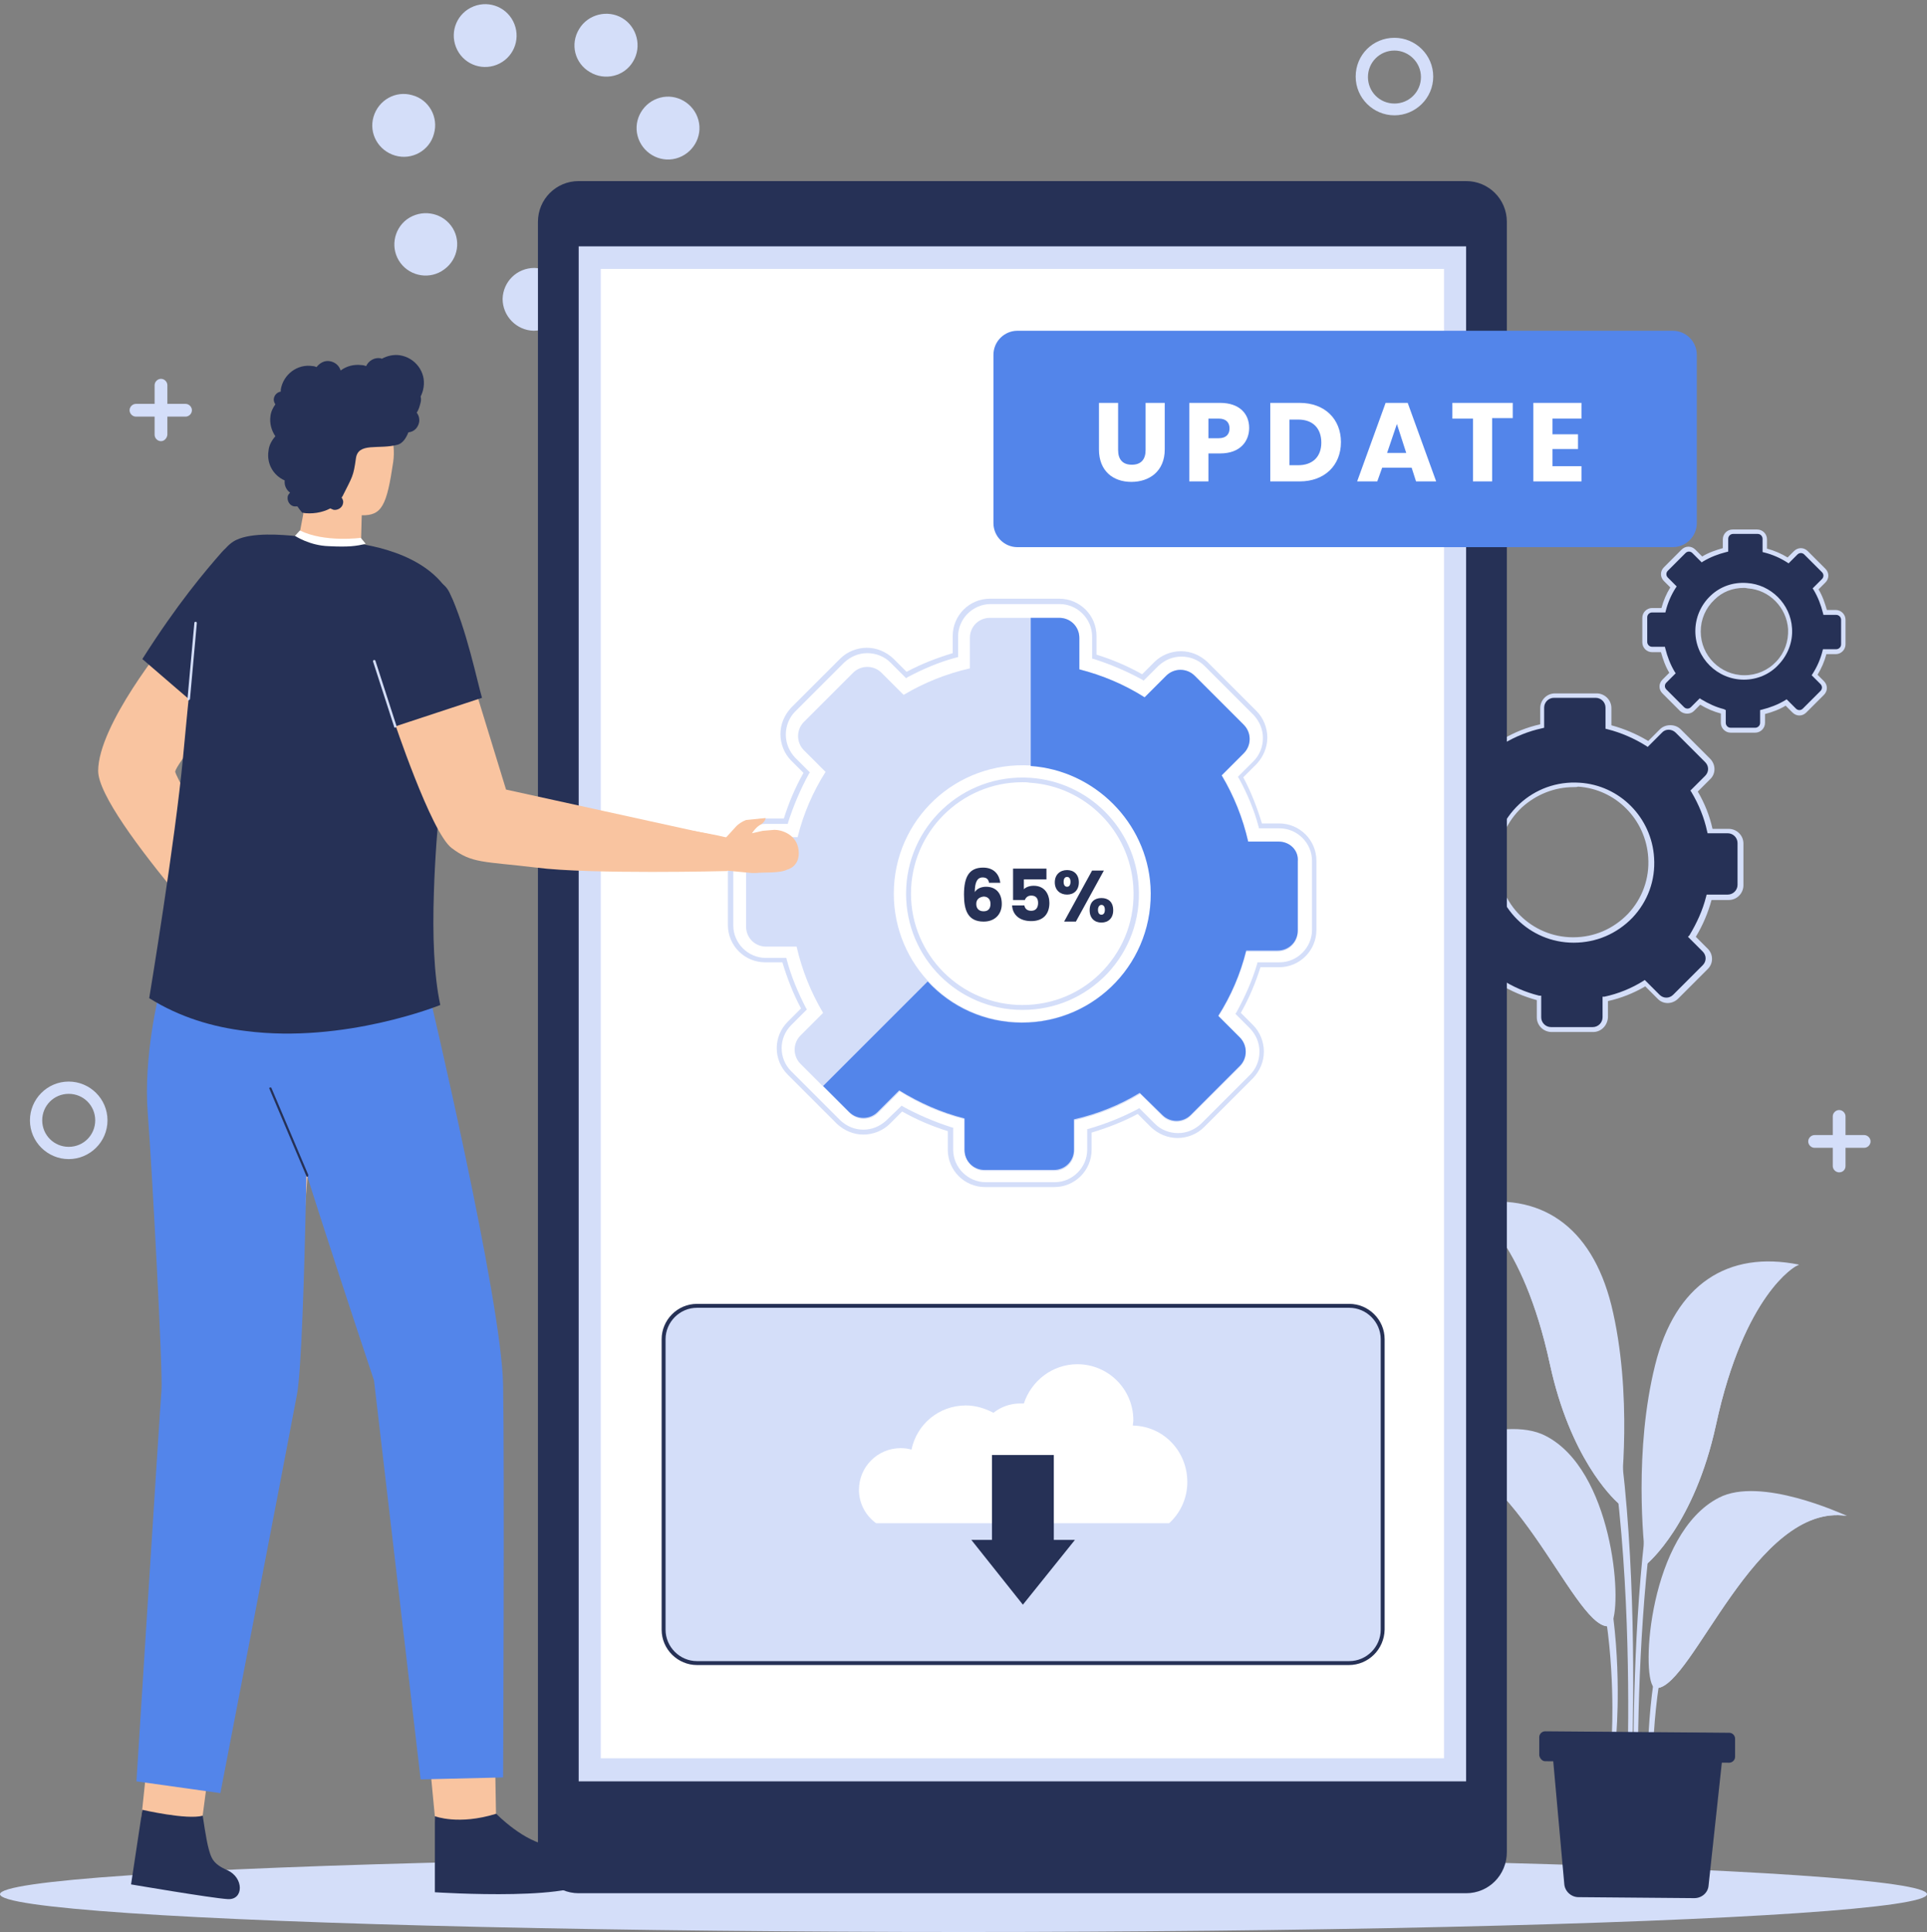<?xml version="1.0" encoding="UTF-8"?>
<!DOCTYPE svg PUBLIC '-//W3C//DTD SVG 1.0//EN'
          'http://www.w3.org/TR/2001/REC-SVG-20010904/DTD/svg10.dtd'>
<svg height="393.7" preserveAspectRatio="xMidYMid meet" version="1.0" viewBox="36.5 57.7 392.6 393.7" width="392.6" xmlns="http://www.w3.org/2000/svg" xmlns:xlink="http://www.w3.org/1999/xlink" zoomAndPan="magnify"
><rect x="36.5" y="57.7" width="392.6" height="393.7" fill="#808080" stroke="none"/><g
  ><g
    ><g id="change1_11"
      ><path d="M411.2,296.6c-0.7,0-1.3-0.6-1.3-1.3v-10.1c0-0.7,0.6-1.3,1.3-1.3s1.3,0.6,1.3,1.3v10.1 C412.5,296.1,411.9,296.6,411.2,296.6z" fill="#D4DEF9"
      /></g
      ><g id="change1_4"
      ><path d="M416.3,291.6h-10.1c-0.7,0-1.3-0.6-1.3-1.3s0.6-1.3,1.3-1.3h10.1c0.7,0,1.3,0.6,1.3,1.3 S417,291.6,416.3,291.6z" fill="#D4DEF9"
      /></g
    ></g
    ><g
    ><g id="change1_16"
      ><ellipse cx="232.8" cy="443.7" fill="#D4DEF9" rx="196.3" ry="7.7"
      /></g
      ><g
      ><g id="change2_4"
        ><path d="M388.7,227h-3.7c-0.7-2.9-1.8-5.6-3.3-8.1l2.7-2.7c1-1,1-2.5,0-3.5l-6-6c-1-1-2.5-1-3.5,0l-2.6,2.6 c-2.5-1.5-5.2-2.7-8.1-3.5v-3.9c0-1.4-1.1-2.5-2.5-2.5h-8.5c-1.4,0-2.5,1.1-2.5,2.5v3.7c-2.9,0.7-5.6,1.8-8.1,3.3l0,0l-2.7-2.7 c-1-1-2.5-1-3.5,0l-6,6c-1,1-1,2.5,0,3.5l2.6,2.6c-1.6,2.5-2.7,5.2-3.5,8.1h-3.9c-1.4,0-2.5,1.1-2.5,2.5v8.5 c0,1.4,1.1,2.5,2.5,2.5h3.7c0.6,2.9,1.8,5.6,3.3,8.1l-2.8,2.8c-1,1-1,2.5,0,3.5l6,6c1,1,2.5,1,3.5,0l2.6-2.6c0,0,0,0,0,0 c2.5,1.5,5.2,2.7,8.1,3.5c0,0,0,0,0,0v3.9c0,1.4,1.1,2.5,2.5,2.5h8.5c1.4,0,2.5-1.1,2.5-2.5v-3.7c0,0,0,0,0,0 c2.9-0.7,5.6-1.8,8.1-3.3c0,0,0,0,0,0l2.7,2.7c1,1,2.5,1,3.5,0l6-6c1-1,1-2.5,0-3.5l-2.6-2.6c0,0,0,0,0,0 c1.6-2.5,2.7-5.2,3.5-8.1h3.9c1.4,0,2.5-1.1,2.5-2.5v-8.5C391.2,228.2,390,227,388.7,227z M357.1,249.3 c-8.7,0-15.8-7.1-15.8-15.8c0-9.1,7.7-16.4,16.9-15.8c7.9,0.5,14.3,6.9,14.8,14.8C373.5,241.7,366.2,249.3,357.1,249.3z" fill="#263156"
        /></g
        ><g id="change1_27"
        ><path d="M361.1,268h-8.5c-1.6,0-3-1.3-3-3v-3.5c-2.6-0.7-5.2-1.8-7.5-3.2l-2.4,2.4c-1.2,1.2-3.1,1.2-4.2,0l-6-6 c-0.6-0.6-0.9-1.3-0.9-2.1c0-0.8,0.3-1.5,0.9-2.1l2.5-2.5c-1.4-2.4-2.4-4.9-3-7.6h-3.3c-1.6,0-3-1.3-3-3v-8.5c0-1.6,1.3-3,3-3 h3.5c0.7-2.7,1.8-5.2,3.2-7.5l-2.4-2.4c-1.2-1.2-1.2-3.1,0-4.2l6-6c1.2-1.2,3.1-1.2,4.2,0l2.5,2.5c2.4-1.4,4.9-2.4,7.6-3v-3.3 c0-1.6,1.3-3,3-3h8.5c1.6,0,3,1.3,3,3v3.5c2.6,0.7,5.2,1.8,7.5,3.2l2.4-2.4c1.1-1.1,3.1-1.1,4.2,0l6,6c1.2,1.2,1.2,3.1,0,4.2 l-2.5,2.5c1.4,2.4,2.4,4.9,3,7.6h3.3c1.6,0,3,1.3,3,3v8.5c0,1.6-1.3,3-3,3h-3.5c-0.7,2.6-1.8,5.2-3.2,7.5l2.4,2.4 c0.6,0.6,0.9,1.3,0.9,2.1s-0.3,1.5-0.9,2.1l-6,6c-1.2,1.2-3.1,1.2-4.2,0l-2.5-2.5c-2.4,1.4-4.9,2.4-7.6,3v3.3 C364,266.7,362.7,268,361.1,268z M350.1,260.6h0.4l0,4.4c0,1.1,0.9,2,2,2h8.5c1.1,0,2-0.9,2-2v-4.2h0.4c2.8-0.6,5.5-1.7,7.9-3.2 l0.3-0.2l0.3,0.3l2.7,2.7c0.8,0.8,2,0.8,2.8,0l6-6c0.4-0.4,0.6-0.9,0.6-1.4s-0.2-1-0.6-1.4l-3-3l0.3-0.3c1.5-2.5,2.7-5.1,3.4-7.9 l0.1-0.4h4.3c1.1,0,2-0.9,2-2v-8.5c0-1.1-0.9-2-2-2h-4.1l-0.1-0.4c-0.6-2.8-1.7-5.5-3.2-8l-0.2-0.3l3-3c0.8-0.8,0.8-2,0-2.8l-6-6 c-0.8-0.8-2.1-0.8-2.8,0l-2.9,2.9l-0.3-0.2c-2.4-1.5-5.1-2.7-7.9-3.4l-0.4-0.1v-4.3c0-1.1-0.9-2-2-2h-8.5c-1.1,0-2,0.9-2,2v4.1 l-0.4,0.1c-2.8,0.6-5.5,1.7-8,3.2l-0.3,0.2l-3-3c-0.8-0.8-2-0.8-2.8,0l-6,6c-0.8,0.8-0.8,2,0,2.8l2.9,2.9l-0.2,0.3 c-1.5,2.4-2.7,5.1-3.4,7.9l-0.1,0.4h-4.3c-1.1,0-2,0.9-2,2v8.5c0,1.1,0.9,2,2,2h4.1l0.1,0.4c0.6,2.8,1.7,5.5,3.2,8l0.2,0.3l-3,3 c-0.4,0.4-0.6,0.9-0.6,1.4c0,0.5,0.2,1,0.6,1.4l6,6c0.8,0.8,2,0.8,2.8,0l2.9-2.9l0.3,0.2C344.7,258.8,347.3,259.9,350.1,260.6z M357.1,249.8c-9,0-16.3-7.3-16.3-16.3c0-4.5,1.9-8.8,5.2-11.9c3.3-3.1,7.7-4.7,12.3-4.4c8.2,0.5,14.7,7.1,15.2,15.3 c0.3,4.6-1.3,8.9-4.4,12.2C365.9,248,361.7,249.8,357.1,249.8z M357.1,218.1c-3.9,0-7.6,1.5-10.5,4.1c-3.1,2.9-4.9,6.9-4.9,11.2 c0,8.5,6.9,15.3,15.3,15.3c4.3,0,8.2-1.7,11.2-4.8c2.9-3.1,4.4-7.2,4.1-11.5c-0.5-7.7-6.6-13.9-14.3-14.4 C357.8,218.1,357.4,218.1,357.1,218.1z" fill="#D4DEF9"
        /></g
      ></g
      ><g
      ><g id="change2_5"
        ><path d="M410.5,182.6h-2.2c-0.4-1.7-1.1-3.3-1.9-4.8l1.6-1.6c0.6-0.6,0.6-1.5,0-2.1l-3.6-3.6 c-0.6-0.6-1.5-0.6-2.1,0l-1.6,1.6c-1.5-0.9-3.1-1.6-4.8-2v-2.3c0-0.8-0.7-1.5-1.5-1.5h-5c-0.8,0-1.5,0.7-1.5,1.5v2.2 c-1.7,0.4-3.3,1.1-4.8,1.9l0,0l-1.6-1.6c-0.6-0.6-1.5-0.6-2.1,0l-3.6,3.6c-0.6,0.6-0.6,1.5,0,2.1l1.6,1.6c-0.9,1.5-1.6,3.1-2,4.8 h-2.3c-0.8,0-1.5,0.7-1.5,1.5v5c0,0.8,0.7,1.5,1.5,1.5h2.2c0.4,1.7,1,3.3,1.9,4.8l-1.6,1.6c-0.6,0.6-0.6,1.5,0,2.1l3.6,3.6 c0.6,0.6,1.5,0.6,2.1,0l1.6-1.6c0,0,0,0,0,0c1.5,0.9,3.1,1.6,4.8,2c0,0,0,0,0,0v2.3c0,0.8,0.7,1.5,1.5,1.5h5 c0.8,0,1.5-0.7,1.5-1.5v-2.2c0,0,0,0,0,0c1.7-0.4,3.3-1,4.8-1.9c0,0,0,0,0,0l1.6,1.6c0.6,0.6,1.5,0.6,2.1,0l3.6-3.6 c0.6-0.6,0.6-1.5,0-2.1l-1.6-1.6c0,0,0,0,0,0c0.9-1.5,1.6-3.1,2-4.8h2.3c0.8,0,1.5-0.7,1.5-1.5v-5 C411.9,183.2,411.3,182.6,410.5,182.6z M391.8,195.7c-5.2,0-9.4-4.2-9.4-9.4c0-5.4,4.5-9.7,10-9.3c4.7,0.3,8.4,4.1,8.7,8.8 C401.5,191.2,397.2,195.7,391.8,195.7z" fill="#263156"
        /></g
        ><g id="change1_12"
        ><path d="M394.1,207h-5c-1.1,0-2-0.9-2-2v-1.9c-1.5-0.4-2.9-1-4.2-1.8l-1.3,1.3c-0.7,0.7-2,0.7-2.8,0l-3.6-3.6 c-0.8-0.8-0.8-2,0-2.8l1.4-1.4c-0.8-1.3-1.3-2.8-1.7-4.2h-1.8c-1.1,0-2-0.9-2-2v-5c0-1.1,0.9-2,2-2h1.9c0.4-1.5,1-2.9,1.8-4.2 l-1.3-1.3c-0.8-0.8-0.8-2,0-2.8l3.6-3.6c0.8-0.8,2-0.8,2.8,0l1.4,1.4c1.3-0.8,2.8-1.3,4.2-1.7v-1.8c0-1.1,0.9-2,2-2h5 c1.1,0,2,0.9,2,2v1.9c1.5,0.4,2.9,1,4.2,1.8l1.3-1.3c0.8-0.8,2-0.8,2.8,0l3.6,3.6c0.8,0.8,0.8,2,0,2.8l-1.4,1.4 c0.8,1.3,1.3,2.8,1.7,4.2h1.8c1.1,0,2,0.9,2,2v5c0,1.1-0.9,2-2,2h-1.9c-0.4,1.5-1,2.9-1.8,4.2l1.3,1.3c0.8,0.8,0.8,2,0,2.8 l-3.6,3.6c-0.8,0.8-2,0.8-2.8,0l-1.4-1.4c-1.3,0.8-2.7,1.3-4.2,1.7l0,1.8C396.1,206.1,395.2,207,394.1,207z M387.7,202.2 L387.7,202.2l0.4,0.2v2.6c0,0.5,0.4,1,1,1h5c0.5,0,1-0.4,1-1v-2.6l0.4-0.1c1.6-0.4,3.2-1,4.7-1.9l0.3-0.2l1.9,1.9 c0.4,0.4,1,0.4,1.4,0l3.6-3.6c0.4-0.4,0.4-1,0-1.4l-1.8-1.8l0.2-0.3c0.9-1.4,1.6-3,2-4.6l0.1-0.4h2.7c0.5,0,1-0.4,1-1v-5 c0-0.5-0.4-1-1-1h-2.6l-0.1-0.4c-0.4-1.6-1-3.2-1.9-4.7l-0.2-0.3l1.9-1.9c0.4-0.4,0.4-1,0-1.4l-3.6-3.6c-0.4-0.4-1-0.4-1.4,0 l-1.8,1.8l-0.3-0.2c-1.4-0.9-3-1.6-4.6-2l-0.4-0.1v-2.7c0-0.5-0.4-1-1-1h-5c-0.5,0-1,0.4-1,1v2.6l-0.4,0.1 c-1.6,0.4-3.2,1-4.7,1.9l-0.3,0.2l-1.9-1.9c-0.4-0.4-1-0.4-1.4,0l-3.6,3.6c-0.4,0.4-0.4,1,0,1.4l1.8,1.8l-0.2,0.3 c-0.9,1.4-1.6,3-2,4.6l-0.1,0.4h-2.7c-0.5,0-1,0.4-1,1v5c0,0.5,0.4,1,1,1h2.6l0.1,0.4c0.4,1.6,1,3.2,1.9,4.7l0.2,0.3l-1.9,1.9 c-0.4,0.4-0.4,1,0,1.4l3.6,3.6c0.4,0.4,1,0.4,1.4,0l1.8-1.8l0.3,0.2C384.6,201.1,386.1,201.8,387.7,202.2z M391.8,196.2 c-5.4,0-9.9-4.4-9.9-9.9c0-2.7,1.1-5.3,3.1-7.2c2-1.9,4.6-2.8,7.4-2.6c4.9,0.3,8.9,4.3,9.2,9.2c0.2,2.7-0.8,5.4-2.7,7.4 C397.1,195.1,394.5,196.2,391.8,196.2z M391.8,177.5c-2.3,0-4.4,0.8-6,2.4c-1.8,1.7-2.8,4-2.8,6.5c0,4.9,4,8.9,8.9,8.9 c2.5,0,4.8-1,6.5-2.8c1.7-1.8,2.5-4.1,2.4-6.6c-0.3-4.4-3.8-8-8.2-8.3C392.2,177.5,392,177.5,391.8,177.5z" fill="#D4DEF9"
        /></g
      ></g
      ><g
      ><g id="change1_5"
        ><path d="M166.4,85.4L166.4,85.4c0.9,3.4,4.4,5.5,7.8,4.6c3.4-0.9,5.5-4.4,4.6-7.8l0,0c-0.9-3.4-4.4-5.5-7.8-4.6 S165.5,82,166.4,85.4z" fill="#D4DEF9"
        /></g
        ><g id="change1_13"
        ><path d="M156.7,72.4L156.7,72.4c3,1.8,7,0.9,8.8-2.2c1.8-3,0.8-7-2.2-8.8l0,0c-3-1.8-7-0.8-8.8,2.2 C152.6,66.7,153.6,70.6,156.7,72.4z" fill="#D4DEF9"
        /></g
        ><g id="change1_1"
        ><path d="M137.7,70.9L137.7,70.9c3.3-1.3,4.9-5,3.6-8.3c-1.3-3.3-5-4.9-8.3-3.6l0,0c-3.3,1.3-4.9,5-3.6,8.3 C130.7,70.6,134.4,72.2,137.7,70.9L137.7,70.9z" fill="#D4DEF9"
        /></g
        ><g id="change1_17"
        ><path d="M124.9,85L124.9,85c1-3.4-1-7-4.4-7.9c-3.4-1-6.9,1-7.9,4.4l0,0c-1,3.4,1,6.9,4.4,7.9 C120.4,90.4,124,88.4,124.9,85z" fill="#D4DEF9"
        /></g
        ><g id="change1_14"
        ><path d="M128.4,103.7L128.4,103.7c-2.1-2.8-6.1-3.4-9-1.3c-2.8,2.1-3.4,6.1-1.3,8.9l0,0c2.1,2.8,6.1,3.4,8.9,1.3 C129.9,110.5,130.5,106.5,128.4,103.7L128.4,103.7z" fill="#D4DEF9"
        /></g
        ><g id="change1_28"
        ><path d="M145.4,112.3L145.4,112.3c-3.6,0-6.4,2.8-6.5,6.3c0,3.5,2.8,6.4,6.3,6.5l0,0c3.5,0,6.4-2.8,6.5-6.3 C151.7,115.3,148.9,112.4,145.4,112.3L145.4,112.3z" fill="#D4DEF9"
        /></g
        ><g id="change1_32"
        ><path d="M162.5,104.1L162.5,104.1c-2.2,2.8-1.7,6.8,1.1,9c2.8,2.2,6.8,1.7,9-1.1l0,0c2.2-2.8,1.7-6.8-1.1-9 C168.7,100.8,164.7,101.3,162.5,104.1L162.5,104.1z" fill="#D4DEF9"
        /></g
      ></g
      ><g
      ><g
        ><g
          ><g
            ><g id="change1_21"
              ><path d="M364.9,388.4c-0.2,0.4-0.4,0.6-0.7,0.7c-0.1,0-0.1,0-0.2,0c-7.2-0.2-19.9-37.3-38.2-35.2 c-0.2,0-0.4,0-0.6,0.1c0,0,17.4-8.3,26.2-3.7C364.9,357.2,367.1,383.9,364.9,388.4z" fill="#D4DEF9"
              /></g
              ><g id="change1_2"
              ><path d="M364.9,388.4c-0.2,0.4-0.4,0.6-0.7,0.7c-0.1,0-0.1,0-0.2,0c-7.2-0.2-19.9-37.3-38.2-35.2 c0,0,20.2-8,29.7,8.4C361.5,372.6,363.9,382.5,364.9,388.4z" fill="#D4DEF9"
              /></g
              ><g
              ><g id="change1_7"
                ><path d="M365.3,411.5C365.3,411.5,365.3,411.5,365.3,411.5c-0.3,0-0.5-0.2-0.4-0.5c0-0.6,3.2-55.1-25.9-59.1 c-0.2,0,0-1.2,0-1.5c0-0.2,1.1,0,1.4,0c30,4.1,25.5,60,25.4,60.6C365.8,411.3,365.6,411.5,365.3,411.5z" fill="#D4DEF9"
                /></g
              ></g
            ></g
            ><g
            ><g id="change1_24"
              ><path d="M412.8,366.6C412.8,366.6,412.7,366.6,412.8,366.6c-18.6-2.8-31.4,34.6-38.7,35.1c-0.1,0-0.2,0-0.3,0 c-0.1,0-0.3-0.1-0.4-0.2c-2.6-2.7-0.9-31.3,13.3-38.6C395.2,358.5,411.8,366.2,412.8,366.6z" fill="#D4DEF9"
              /></g
              ><g id="change1_19"
              ><path d="M412.7,366.6c-18.5-2.8-31.3,34.7-38.6,35.1c-0.1,0-0.2,0-0.3,0c-0.1,0-0.3-0.1-0.4-0.2 c1.3-6.5,3.5-19.7,11.2-29.1C394.9,359.9,411.5,366.2,412.7,366.6z" fill="#D4DEF9"
              /></g
              ><g
              ><g id="change1_20"
                ><path d="M372.7,424.2c-0.2,0-0.4-0.2-0.4-0.4c0-0.6-3.5-55.9,26.5-60c0.3,0,0.8,0,0.9,0.3 c0,0.2,0,0.7-0.2,0.7c-29.1,4-26.3,58.4-26.2,59C373.1,424,372.9,424.2,372.7,424.2C372.7,424.2,372.7,424.2,372.7,424.2z" fill="#D4DEF9"
                /></g
              ></g
            ></g
            ><g
            ><g id="change1_25"
              ><path d="M366.5,364.1L366.5,364.1c0,0.2,0,0.2,0,0.2s-0.1-0.1-0.2-0.2c-1.5-1.3-9.9-9.5-14-28.3 c-5.6-26-15.7-32-16.3-32.3c0,0,0,0,0,0l-0.6-0.3c0.2,0,0.4-0.1,0.6-0.1c14.1-2.6,24.7,4.2,28.8,20.6 C369.2,341.7,366.8,361.7,366.5,364.1z" fill="#D4DEF9"
              /></g
              ><g id="change1_8"
              ><path d="M366.3,364.1c-1.5-1.3-9.9-9.5-14-28.3c-5.6-26-15.7-32-16.3-32.3c0.9,0.2,19.6,3.9,24.7,25.4 C364.5,345.1,365.8,358.3,366.3,364.1z" fill="#D4DEF9"
              /></g
              ><g
              ><g id="change1_18"
                ><path d="M368.4,421.6L368.4,421.6c-0.2,0-0.4-0.2-0.4-0.4l0-0.3c0.3-10.8,3.1-98.5-22.9-113.7 c-0.2-0.1,0.8-1.2,1-1.1c26.2,9.5,23.3,97.2,22.8,114.9l0,0.3C368.9,421.4,368.7,421.6,368.4,421.6z" fill="#D4DEF9"
                /></g
              ></g
            ></g
            ><g
            ><g id="change1_9"
              ><path d="M403,315.4l-0.1,0.1l-0.5,0.2c0,0-10.5,5.5-16.3,32.4c-4.4,20.2-13.8,28.1-14.2,28.4 c0-0.1,0-0.3-0.1-0.6c0,0,0,0,0,0c-0.5-3.8-2.4-22.7,1.9-40C377.8,319.3,388.6,312.5,403,315.4L403,315.4z" fill="#D4DEF9"
              /></g
              ><g id="change1_23"
              ><path d="M402.9,315.4C402.9,315.4,402.9,315.4,402.9,315.4l-0.5,0.3c0,0-10.5,5.5-16.3,32.4 c-4.4,20.2-13.8,28.1-14.2,28.4c0-0.1,0-0.3-0.1-0.6c0,0,0,0,0,0c2.9-26.2,7.6-39.2,11.8-47.3 C388.8,318.6,402.9,315.4,402.9,315.4z" fill="#D4DEF9"
              /></g
              ><g
              ><g id="change1_22"
                ><path d="M369.7,422.6c-0.2,0-0.4-0.2-0.4-0.4c-0.2-28.9,1.2-94.1,23-103.7c0.2-0.1,1.2-1.3,1.3-1.1 c0.1,0.2,0.2,1.6-0.1,1.7c-21.3,9.4-23.5,74.3-23.3,103.1C370.2,422.4,370,422.6,369.7,422.6 C369.7,422.6,369.7,422.6,369.7,422.6z" fill="#D4DEF9"
                /></g
              ></g
            ></g
          ></g
          ><g
          ><g id="change2_14"
            ><path d="M352.4,410.6l0.3,3.2l2.5,27.8c0.1,1.5,1.4,2.7,2.9,2.7l23.6,0.2c1.5,0,2.8-1.1,2.9-2.6l2.7-25l0-0.1 l0.6-5.9L352.4,410.6z" fill="#263156"
            /></g
            ><g id="change2_3"
            ><path d="M351.3,416.6l37.5,0.3c0.6,0,1.2-0.5,1.2-1.2l0-3.7c0-0.6-0.5-1.2-1.2-1.2l-37.5-0.3 c-0.6,0-1.2,0.5-1.2,1.2l0,3.7C350.2,416,350.7,416.6,351.3,416.6z" fill="#263156"
            /></g
          ></g
        ></g
      ></g
      ><g
      ><g
        ><g id="change2_13"
          ><path d="M335.2,443.5H154.4c-4.6,0-8.3-3.7-8.3-8.3V102.9c0-4.6,3.7-8.3,8.3-8.3h180.8c4.6,0,8.3,3.7,8.3,8.3 v332.2C343.5,439.8,339.8,443.5,335.2,443.5z" fill="#263156"
          /></g
          ><g id="change1_33"
          ><path d="M154.4 107.9H335.2V420.7H154.4z" fill="#D4DEF9"
          /></g
          ><g id="change3_1"
          ><path d="M158.9 112.5H330.7V416H158.9z" fill="#FFF"
          /></g
        ></g
      ></g
      ><g
      ><g
        ><g id="change1_26"
          ><path d="M251.3,299.6h-14.1c-4.2,0-7.6-3.4-7.6-7.6v-3.8c-3.2-1-6.3-2.3-9.3-4l-2.5,2.5 c-1.4,1.4-3.4,2.2-5.4,2.2c-2,0-3.9-0.8-5.4-2.2l-10-10c-3-3-3-7.8,0-10.8l2.7-2.7c-1.6-3-2.8-6.1-3.8-9.4h-3.5 c-4.2,0-7.6-3.4-7.6-7.6v-14.1c0-4.2,3.4-7.6,7.6-7.6h3.8c1-3.2,2.3-6.3,4-9.3l-2.5-2.5c-1.4-1.4-2.2-3.4-2.2-5.4 c0-2,0.8-3.9,2.2-5.4l10-10c1.4-1.4,3.4-2.2,5.4-2.2c2,0,3.9,0.8,5.4,2.2l2.7,2.7c3-1.6,6.1-2.8,9.4-3.8v-3.5 c0-4.2,3.4-7.6,7.6-7.6h14.1c4.2,0,7.6,3.4,7.6,7.6v3.8c3.2,1,6.3,2.3,9.3,4l2.5-2.5c1.4-1.4,3.4-2.2,5.4-2.2 c2,0,3.9,0.8,5.4,2.2l10,10c1.4,1.4,2.2,3.4,2.2,5.4c0,2-0.8,3.9-2.2,5.4l-2.7,2.7c1.6,3,2.8,6.1,3.8,9.4h3.5 c4.2,0,7.6,3.4,7.6,7.6v14.1c0,4.2-3.4,7.6-7.6,7.6h-3.8c-1,3.2-2.3,6.3-4,9.3l2.5,2.5c1.4,1.4,2.2,3.4,2.2,5.4 s-0.8,3.9-2.2,5.4l-10,10c-1.4,1.4-3.4,2.2-5.4,2.2s-3.9-0.8-5.4-2.2l-2.7-2.7c-3,1.6-6.1,2.8-9.4,3.8v3.5 C258.9,296.2,255.5,299.6,251.3,299.6z M220.2,283l0.3,0.2c3.1,1.7,6.4,3.1,9.8,4.2l0.4,0.1v4.5c0,3.6,3,6.6,6.6,6.6h14.1 c3.6,0,6.6-3,6.6-6.6v-4.2l0.4-0.1c3.4-1,6.7-2.3,9.9-4l0.3-0.2l3.2,3.2c1.2,1.2,2.9,1.9,4.7,1.9s3.4-0.7,4.7-1.9l10-10 c1.2-1.2,1.9-2.9,1.9-4.7s-0.7-3.4-1.9-4.7l-3-3l0.2-0.3c1.7-3.1,3.2-6.4,4.2-9.8l0.1-0.4h4.5c3.6,0,6.6-3,6.6-6.6v-14.1 c0-3.6-3-6.6-6.6-6.6h-4.2l-0.1-0.4c-0.9-3.4-2.3-6.7-4-9.8l-0.2-0.3l3.2-3.2c1.2-1.2,1.9-2.9,1.9-4.7c0-1.8-0.7-3.4-1.9-4.7 l-10-10c-1.2-1.2-2.9-1.9-4.7-1.9c-1.8,0-3.4,0.7-4.7,1.9l-3,3l-0.3-0.2c-3.1-1.7-6.4-3.1-9.8-4.2l-0.4-0.1v-4.5 c0-3.6-3-6.6-6.6-6.6h-14.1c-3.6,0-6.6,3-6.6,6.6v4.2l-0.4,0.1c-3.4,0.9-6.7,2.3-9.9,4l-0.3,0.2l-3.2-3.2 c-1.2-1.2-2.9-1.9-4.7-1.9c-1.8,0-3.4,0.7-4.7,1.9l-10,10c-1.2,1.2-1.9,2.9-1.9,4.7c0,1.8,0.7,3.4,1.9,4.7l3,3l-0.2,0.3 c-1.7,3.1-3.1,6.4-4.2,9.8l-0.1,0.4h-4.5c-3.6,0-6.6,3-6.6,6.6v14.1c0,3.6,3,6.6,6.6,6.6h4.2l0.1,0.4c0.9,3.4,2.3,6.7,3.9,9.8 l0.2,0.3l-3.2,3.2c-2.6,2.6-2.6,6.8,0,9.4l10,10c1.3,1.2,2.9,1.9,4.7,1.9s3.4-0.7,4.7-1.9L220.2,283z M244.8,263.5 c-13.1,0-23.7-10.6-23.7-23.7c0-13.6,11.5-24.5,25.3-23.6c11.9,0.8,21.4,10.3,22.1,22.2c0.4,6.6-1.9,12.9-6.4,17.7 C257.5,260.9,251.4,263.5,244.8,263.5z M244.8,217.1c-12.5,0-22.7,10.2-22.7,22.7s10.2,22.7,22.7,22.7c6.3,0,12.2-2.5,16.5-7.1 c4.3-4.6,6.5-10.6,6.1-17c-0.7-11.4-9.8-20.5-21.1-21.2C245.8,217.1,245.3,217.1,244.8,217.1z" fill="#D4DEF9"
          /></g
          ><g id="change1_6"
          ><path d="M297,229.2h-6.2c-1.1-4.8-2.9-9.3-5.4-13.5l4.5-4.5c1.6-1.6,1.6-4.2,0-5.8l-10-10 c-1.6-1.6-4.2-1.6-5.8,0l-4.4,4.4c-4.1-2.6-8.6-4.5-13.3-5.7v-6.4c0-2.3-1.8-4.1-4.1-4.1h-14.1c-2.3,0-4.1,1.8-4.1,4.1v6.2 c-4.8,1.1-9.3,2.9-13.5,5.4l0,0l-4.5-4.5c-1.6-1.6-4.2-1.6-5.8,0l-10,10c-1.6,1.6-1.6,4.2,0,5.8l4.4,4.4 c-2.6,4.1-4.5,8.5-5.7,13.3h-6.4c-2.3,0-4.1,1.8-4.1,4.1v14.1c0,2.3,1.8,4.1,4.1,4.1h6.2c1.1,4.8,2.9,9.3,5.4,13.5l-4.6,4.6 c-1.6,1.6-1.6,4.2,0,5.8l10,10c1.6,1.6,4.2,1.6,5.8,0l4.4-4.4c0,0,0,0,0,0c4.1,2.6,8.5,4.5,13.3,5.7c0,0,0,0,0,0v6.4 c0,2.3,1.8,4.1,4.1,4.1h14.1c2.3,0,4.1-1.8,4.1-4.1v-6.2c0,0,0,0,0,0c4.8-1.1,9.3-2.9,13.4-5.4c0,0,0,0,0,0l4.5,4.5 c1.6,1.6,4.2,1.6,5.8,0l10-10c1.6-1.6,1.6-4.2,0-5.8l-4.4-4.4c0,0,0,0,0,0c2.6-4.1,4.5-8.5,5.7-13.3h6.4c2.3,0,4.1-1.8,4.1-4.1 v-14.1C301.1,231,299.3,229.2,297,229.2z M244.8,266c-14.5,0-26.2-11.7-26.2-26.2c0-15.1,12.7-27.1,28-26.1 c13,0.9,23.6,11.5,24.4,24.5C271.9,253.4,259.8,266,244.8,266z" fill="#D4DEF9"
          /></g
          ><g id="change4_2"
          ><path d="M297,229.2h-6.2c-1.1-4.8-2.9-9.3-5.4-13.5l4.5-4.5c1.6-1.6,1.6-4.2,0-5.8l-10-10 c-1.6-1.6-4.2-1.6-5.8,0l-4.4,4.4c-4.1-2.6-8.6-4.5-13.3-5.7v-6.4c0-2.3-1.8-4.1-4.1-4.1h-5.8v30.2c13,0.9,23.6,11.5,24.4,24.5 c0.9,15.2-11.1,27.8-26.2,27.8c-7.6,0-14.4-3.2-19.2-8.4l-21.3,21.3l5.3,5.3c1.6,1.6,4.2,1.6,5.8,0l4.4-4.4c0,0,0,0,0,0 c4.1,2.5,8.5,4.5,13.3,5.7c0,0,0,0,0,0v6.4c0,2.3,1.8,4.1,4.1,4.1h14.1c2.3,0,4.1-1.8,4.1-4.1v-6.2c4.8-1.1,9.3-2.9,13.4-5.4 l4.6,4.5c1.6,1.6,4.2,1.6,5.8,0l10-10c1.6-1.6,1.6-4.2,0-5.8l-4.4-4.4c2.6-4.1,4.5-8.5,5.7-13.3h6.4c2.3,0,4.1-1.8,4.1-4.1 v-14.1C301.1,231,299.3,229.2,297,229.2z" fill="#5385EA"
          /></g
        ></g
        ><g fill="#263156" id="change2_7"
        ><path d="M238,237.6c-0.1-0.7-0.5-1.1-1.3-1.1c-1.1,0-1.6,1-1.6,3c0.4-0.7,1.3-1.1,2.3-1.1c1.9,0,3.2,1.2,3.2,3.5 c0,2.1-1.4,3.6-3.7,3.6c-3.2,0-4-2.3-4-5.5c0-3.7,1.1-5.5,3.9-5.5c2.3,0,3.3,1.5,3.5,3.1H238z M235.4,241.9 c0,0.9,0.5,1.5,1.5,1.5c0.9,0,1.4-0.5,1.4-1.5c0-0.9-0.5-1.5-1.4-1.5C236.1,240.5,235.4,240.9,235.4,241.9z"
          /><path d="M249.7,234.7v2.2h-4.6v2c0.4-0.4,1.1-0.7,2-0.7c2.3,0,3.2,1.8,3.2,3.5c0,2.3-1.3,3.7-3.7,3.7 c-2.4,0-3.8-1.3-3.9-3.2h2.5c0.1,0.6,0.5,1.1,1.4,1.1c1,0,1.4-0.7,1.4-1.6c0-1-0.5-1.5-1.4-1.5c-0.7,0-1.1,0.4-1.3,0.9h-2.4 v-6.4H249.7z"
          /><path d="M253.9,235c1.4,0,2.4,0.9,2.4,2.5s-1,2.5-2.4,2.5c-1.4,0-2.5-0.9-2.5-2.5S252.5,235,253.9,235z M253.2,237.4c0,0.7,0.3,1,0.7,1c0.4,0,0.7-0.3,0.7-1c0-0.7-0.3-1-0.7-1C253.5,236.4,253.2,236.7,253.2,237.4z M259,235.1h2.4 l-5.7,10.4h-2.4L259,235.1z M260.9,240.7c1.4,0,2.4,0.8,2.4,2.5c0,1.6-1,2.5-2.4,2.5c-1.4,0-2.4-0.9-2.4-2.5 C258.5,241.5,259.5,240.7,260.9,240.7z M260.2,243.1c0,0.7,0.3,1,0.7,1s0.7-0.3,0.7-1s-0.3-1-0.7-1S260.2,242.5,260.2,243.1z"
        /></g
      ></g
      ><g
      ><g id="change4_4"
        ><path d="M377.3,169.2H243.8c-2.7,0-4.9-2.2-4.9-4.9v-34.3c0-2.7,2.2-4.9,4.9-4.9h133.5c2.7,0,4.9,2.2,4.9,4.9 v34.3C382.2,167,380,169.2,377.3,169.2z" fill="#5385EA"
        /></g
        ><g fill="#FFF" id="change3_4"
        ><path d="M260.4,139.8h3.9v9.6c0,1.9,0.9,3,2.8,3s2.8-1.1,2.8-3v-9.6h3.9v9.5c0,4.4-3.1,6.6-6.8,6.6 c-3.7,0-6.6-2.2-6.6-6.6V139.8z"
          /><path d="M285.1,150.1h-2.4v5.7h-3.9v-16h6.3c3.9,0,5.9,2.2,5.9,5.1C291,147.6,289.2,150.1,285.1,150.1z M284.8,147c1.5,0,2.2-0.8,2.2-2c0-1.2-0.7-2-2.2-2h-2.1v4H284.8z"
          /><path d="M309.7,147.8c0,4.7-3.3,8-8.4,8h-6v-16h6C306.4,139.8,309.7,143.1,309.7,147.8z M301,152.5 c2.9,0,4.7-1.7,4.7-4.6c0-2.9-1.7-4.7-4.7-4.7h-1.8v9.3H301z"
          /><path d="M324.1,153h-6l-1,2.8h-4.1l5.8-16h4.5l5.8,16H325L324.1,153z M321.1,144.1l-2,5.9h3.9L321.1,144.1z"
          /><path d="M332.3,139.8h12.4v3.1h-4.2v12.9h-3.9V143h-4.2V139.8z"
          /><path d="M358.7,143h-5.9v3.2h5.2v3h-5.2v3.5h5.9v3.1h-9.8v-16h9.8V143z"
        /></g
      ></g
      ><g
      ><g
        ><g
          ><g
            ><g id="change5_15"
              ><path d="M96.9,263.5c-0.4,0.6-1.2,0.4-2.4-0.4c0,0,0,0,0,0c-1.1-0.7-2.5-2-4.1-3.7c-2-2.1-4.3-4.7-6.8-7.7 c-11.3-13.8-25.3-34.6-24.7-36.4c1-2.7,0.9-5.2,7-3.7c1.1,0.3,2,0.9,2.6,1.8c3.2,4.7,14.4,21,21.8,33.9 c1.5,2.7,2.9,5.2,4,7.4C96.5,259.1,97.7,262.4,96.9,263.5z" fill="#F9C4A0"
              /></g
              ><g id="change5_16"
              ><path d="M106.7,268.5c-0.1,0.1-0.1,0.1-0.2,0.1l-3,0.9c-0.4,0.3-2.1,0.2-2.6,0l-2.3-0.8 c-2-0.9-3.9-2.3-5.4-3.9l-2.9-4.3l-0.6-0.9l1.1-1l3.2-3.2l0.7-0.7l0,0l0.5,0l3.5,0.2c1,0.1,2,0.4,2.9,0.9l3.2,3.3 c0,0-0.9,0.5-2.3,0c-0.6-0.3-1.6-0.2-2.5-0.2l2,1.6l4.6,4.3C107.9,265.7,107.8,267.5,106.7,268.5z" fill="#F9C4A0"
              /></g
            ></g
            ><g id="change5_2"
            ><path d="M87.7,171.9c-2.6-0.5-1.9-3.7-3.5-1.6c-7.3,9.3-31,40.9-24.4,46.5c7.8,6.6,27.2-22.6,31.7-31.7 C95.2,177.4,94,173.1,87.7,171.9z" fill="#F9C4A0"
            /></g
            ><g id="change5_13"
            ><path d="M79.9,204c0,0-7.5,9.6-7.7,10.9c-0.3,1.2,22.6,39.7,22.6,39.7l-5,4.9c0,0-33.3-35.3-33.3-44.7 c0-9.4,14-26.5,14-26.5L79.9,204z" fill="#F9C4A0"
            /></g
            ><g id="change2_15"
            ><path d="M94.4,180.5c-0.4,3-1.6,5.7-3.3,8.2c-1.5,2.3-3.7,5.6-6.1,9.2c0,0,0,0.1-0.1,0.1 c-0.3,0.4-0.5,0.8-0.8,1.2c-0.8,1.3-1.7,2.5-2.6,3.8c-0.4,0.6-0.8,1.1-1.2,1.7l-0.5-0.4l-7.8-6.7l-6.5-5.6 c7.1-11.2,12.7-17.8,16.2-21.8c2.4-2.7,6.4-3,9.1-0.7C93.2,171.6,95.2,175,94.4,180.5z" fill="#263156"
            /></g
          ></g
          ><g id="change5_14"
          ><path d="M96.8,170.3l1.5-7.9c0,0-9.1-21.1,1.3-24.8c10.4-3.7,18.3,5.5,17,14.3c-1.3,8.8-2.3,10.9-6.4,10.8 L110,170" fill="#F9C4A0"
          /></g
          ><g id="change5_1"
          ><path d="M106.2,263c-6.1,0.6-10.5,6.7-9.5,13.1c0.7,5.1,2.4,11.8,6,19.8c9,20.1,14.2,46,22.8,47.3 s11.6-13.9,6.6-34.9c-4.6-19-5.2-42.8-11.3-45C117.7,262.2,111.6,262.5,106.2,263z" fill="#F9C4A0"
          /></g
          ><g id="change5_5"
          ><path d="M116.3,345c0,0,0.4,30.6,8,74.4l13.1-0.9c0,0,0.8-57.9-2.2-75.8C132.3,324.8,116.3,345,116.3,345z" fill="#F9C4A0"
          /></g
          ><g id="change5_10"
          ><path d="M84.1,262.4c-6.1-0.9-11.8,3.9-12.4,10.4c-0.5,5.1-0.5,12,1,20.7c3.8,21.7,2.6,48.1,10.7,51.4 c8,3.4,14.7-10.7,14.9-32.3c0.2-19.5,5.4-42.8,0-46.4C95.5,264.4,89.5,263.1,84.1,262.4z" fill="#F9C4A0"
          /></g
          ><g id="change5_7"
          ><path d="M73.3,347.1c0,0-7.3,40-6.9,70.4l12.6,1c0,0,13.2-60.3,13.9-71.2S73.3,347.1,73.3,347.1z" fill="#F9C4A0"
          /></g
          ><g
          ><g id="change5_8"
            ><path d="M89.8,339.4C75.7,326,65.9,404,67.1,425.7c1.2,21.6,8.3,4.9,16.1-28.3C91,364.2,95.3,344.6,89.8,339.4 z" fill="#F9C4A0"
            /></g
          ></g
          ><g id="change5_3"
          ><path d="M124.3 419.5L125.3 430 137.6 430 137.4 418.5z" fill="#F9C4A0"
          /></g
          ><g id="change5_12"
          ><path d="M66.4 417.6L65.3 428.1 77.5 429.9 79 418.5z" fill="#F9C4A0"
          /></g
          ><g id="change2_9"
          ><path d="M125.1,443.3v-15.5c0,0,4.8,1.9,12.5-0.5c0,0,5.7,5.9,11.1,6.5c5.4,0.5,8.2,2.9,8.3,6.1 C157.1,445.4,125.1,443.3,125.1,443.3z" fill="#263156"
          /></g
          ><g id="change2_2"
          ><path d="M65.5,426.5c0,0,9.1,2.1,12.3,1.2c0,0,0.7,4.9,1.2,6.7c0.5,1.8,0.8,3.1,3.8,4.4 c3.4,1.5,3.4,6.1,0.1,5.9c-3.3-0.2-19.7-3-19.7-3L65.5,426.5z" fill="#263156"
          /></g
          ><g id="change4_1"
          ><path d="M124,260.5c0,0,14.7,62,15,79.4c0.3,17.4,0,80,0,80l-16.8,0.4l-9.5-81.3c0,0-21.7-64.7-22.6-72.8 C89.1,258.1,124,260.5,124,260.5z" fill="#5385EA"
          /></g
          ><g id="change4_3"
          ><path d="M68.9,260.2c0,0-3.2,12.7-2.3,24.3s3.1,52.9,2.8,56.5c-0.3,3.6-5.1,79.7-5.1,79.7l17.1,2.4 c0,0,13.8-71.6,15.6-81.2s2.4-77.3,2.4-77.3L68.9,260.2z" fill="#5385EA"
          /></g
          ><g id="change2_10"
          ><path d="M99.1,297.5c-0.1,0-0.2-0.1-0.2-0.2l-7.5-17.7c-0.1-0.1,0-0.3,0.1-0.3c0.1,0,0.3,0,0.3,0.1l7.5,17.7 C99.3,297.3,99.3,297.5,99.1,297.5C99.1,297.5,99.1,297.5,99.1,297.5z" fill="#263156"
          /></g
          ><g id="change2_8"
          ><path d="M130,188.4c0,0.2,0,0.5-0.1,0.8l0,0.2c-0.1,0.6-0.1,1.2-0.2,1.8c-0.1,0.6-0.2,1.2-0.2,1.8 c-0.1,1-0.2,2-0.4,3c-0.1,0.7-0.2,1.4-0.3,2.1c-0.4,3.3-0.9,6.8-1.3,10.5c-0.4,3.5-0.8,7.1-1.2,10.8 c-0.7,6.7-1.2,13.6-1.4,20.1c-0.3,8.8,0,16.9,1.3,23c0,0-19.5,7.9-39.6,5.3c-6.7-0.8-13.5-2.8-19.7-6.7c0,0,5.3-32,6.9-49.2 c1.7-17.3,3.2-40.7,10.9-44.2c3.2-1.5,9-1.1,12.6-0.7c0.9,0.1,2.1,1.1,4.9,1.4c4.5,0.6,7.5,0.1,7.5,0.1 c6.4,1,19.3,4.4,20.3,16.6C130.1,186.1,130.1,187.2,130,188.4z" fill="#263156"
          /></g
          ><g
          ><g
            ><g id="change5_6"
              ><path d="M193.1,232c0.2,0.7-0.4,1.2-1.8,1.6c0,0,0,0,0,0c-1.3,0.4-3.2,0.7-5.5,0.9c-2.9,0.3-6.4,0.4-10.2,0.4 c-17.8,0.1-42.8-2-43.8-3.8c-1.5-2.5-3.5-3.9,1.5-7.8c0.9-0.7,2-1,3.1-0.9c5.6,0.4,25.4,2,40,4.4c3,0.5,5.9,1,8.3,1.6 C189.4,229.5,192.7,230.7,193.1,232z" fill="#F9C4A0"
              /></g
              ><g id="change5_9"
              ><path d="M199.2,230.9c0.4,3.4-2.3,4-2.3,4c-1.6,0.8-4.6,0.5-6.4,0.7c-0.3,0-0.5,0-0.8,0l-4.2-0.4l-1-0.1 l-0.1-1.3l-0.4-4l-0.1-0.9l0,0l0.3-0.3l2.1-2.3c0.6-0.7,1.4-1.2,2.2-1.5l4-0.4c0,0-0.1,0.9-1.3,1.5c-0.5,0.3-1.1,1-1.5,1.6 l2.2-0.5l2.4-0.2C195.7,226.8,198.8,227.7,199.2,230.9z" fill="#F9C4A0"
              /></g
            ></g
            ><g id="change5_4"
            ><path d="M116,181.5c-2,1.7-4.1-0.8-3.5,1.7c2.7,11.5,12.3,49.9,20.8,48.3c10-1.9-0.5-35.3-4.7-44.6 C125,179.2,121,177.4,116,181.5z" fill="#F9C4A0"
            /></g
            ><g id="change5_11"
            ><path d="M133.8,199.7l5.8,18.9l45.1,9.9l0,6.7c0,0-28.1,0.7-38.9-0.7c-10.8-1.3-13.1-0.8-17.3-4 s-11.9-26.4-11.9-26.4L133.8,199.7z" fill="#F9C4A0"
            /></g
            ><g id="change2_12"
            ><path d="M134.7,199.9l-18.2,6c-3-7.4-5.6-15-6.3-19.1c-0.6-3.5,2.7-8.5,6.2-9.1c3-0.6,9.3-4.2,11.7,0.8 C131.5,185.6,133.8,196.9,134.7,199.9z" fill="#263156"
            /></g
            ><g id="change1_29"
            ><path d="M117,206c-0.1,0-0.2-0.1-0.2-0.2l-4.3-13.3c0-0.1,0-0.3,0.2-0.3c0.1,0,0.3,0,0.3,0.2l4.3,13.3 C117.3,205.8,117.2,205.9,117,206C117,206,117,206,117,206z" fill="#D4DEF9"
            /></g
            ><g id="change1_31"
            ><path d="M74.9,200.4C74.9,200.4,74.9,200.4,74.9,200.4c-0.2,0-0.3-0.1-0.2-0.3l1.4-15.5c0-0.1,0.1-0.2,0.3-0.2 c0.1,0,0.2,0.1,0.2,0.3l-1.4,15.5C75.1,200.3,75,200.4,74.9,200.4z" fill="#D4DEF9"
            /></g
          ></g
          ><g id="change3_2"
          ><path d="M97.6,165.8l-1,1.1c0,0,3,2,6.9,2.1c3.9,0.2,5.7,0,7.5-0.5l-1-1.2C110.1,167.3,102.6,168.3,97.6,165.8z" fill="#FFF"
          /></g
          ><g id="change2_6"
          ><path d="M121.9,143.7c0.1-0.7-0.1-1.4-0.5-1.9c0.4-0.6,0.6-1.3,0.8-2.1c0.1-0.4,0.1-0.8,0-1.2 c0.3-0.6,0.5-1.2,0.6-1.9c0.5-3.1-1.7-6-4.8-6.5c-1.3-0.2-2.6,0.1-3.7,0.7c-0.1,0-0.2-0.1-0.3-0.1c-1.2-0.2-2.4,0.5-2.9,1.6 c-0.3-0.1-0.6-0.2-0.9-0.2c-1.6-0.2-3.1,0.2-4.3,1.1c-0.3-1-1.1-1.7-2.2-1.9c-1.1-0.2-2.1,0.4-2.7,1.2 c-0.3-0.1-0.5-0.2-0.8-0.2c-3.1-0.5-6,1.7-6.5,4.8c0,0.1,0,0.2,0,0.4c-0.7,0.1-1.3,0.7-1.4,1.4c-0.1,0.4,0.1,0.9,0.3,1.2 c-0.5,0.7-0.9,1.5-1,2.4c-0.2,1.5,0.2,2.9,1,4.1c-0.7,0.8-1.3,1.8-1.4,3c-0.4,2.6,1,5,3.3,6c-0.1,1,0.3,1.9,1.1,2.5 c-0.3,0.3-0.5,0.6-0.5,0.9c-0.1,0.9,0.5,1.8,1.4,1.9c0.2,0,0.4,0,0.6,0c0.6,0.9,1,1.3,1,1.3c1.9,0.3,4,0,5.7-0.9 c0.2,0.1,0.4,0.2,0.7,0.3c0.9,0.1,1.8-0.5,1.9-1.4c0.1-0.4-0.1-0.8-0.3-1.1c0.1-0.1,0.1-0.2,0.2-0.3c2-4,2.2-4,2.7-7.6 c0.4-3.5,4.7-1.8,8.6-2.9c0.9-0.3,1.6-1.2,2.1-2.5C120.9,145.7,121.7,144.8,121.9,143.7z" fill="#263156"
          /></g
        ></g
      ></g
      ><g
      ><g
        ><g id="change1_3"
          ><path d="M311.3,396.6H178.5c-3.7,0-6.8-3-6.8-6.8v-59.2c0-3.7,3-6.8,6.8-6.8h132.9c3.7,0,6.8,3,6.8,6.8v59.2 C318.1,393.6,315.1,396.6,311.3,396.6z" fill="#D4DEF9"
          /></g
          ><g id="change2_1"
          ><path d="M311.3,397H178.5c-3.9,0-7.2-3.2-7.2-7.2v-59.2c0-3.9,3.2-7.2,7.2-7.2h132.9c3.9,0,7.2,3.2,7.2,7.2v59.2 C318.5,393.8,315.3,397,311.3,397z M178.5,324.2c-3.5,0-6.4,2.9-6.4,6.4v59.2c0,3.5,2.9,6.4,6.4,6.4h132.9 c3.5,0,6.4-2.9,6.4-6.4v-59.2c0-3.5-2.9-6.4-6.4-6.4H178.5z" fill="#263156"
          /></g
        ></g
        ><g
        ><g id="change3_3"
          ><path d="M267.3,348.2C267.3,348.2,267.3,348.2,267.3,348.2c0-0.4,0.1-0.7,0.1-1.1c0-6.3-5.1-11.4-11.4-11.4 c-5.1,0-9.4,3.4-10.9,8c-0.3,0-0.5,0-0.8,0c-2,0-3.9,0.7-5.4,1.9c-1.7-0.9-3.6-1.5-5.6-1.5c-5.5,0-10,3.8-11.1,9c0,0,0,0,0,0 c-0.7-0.2-1.4-0.3-2.2-0.3c-4.7,0-8.5,3.8-8.5,8.5c0,2.8,1.4,5.3,3.5,6.8h3.2h6.7h0.4H240h1.4c0.1-0.1,0.1-0.1,0.2-0.2 c0.1,0.1,0.2,0.1,0.3,0.2h5.7h6.6h5h9.8h5.7c2.3-2.1,3.7-5.1,3.7-8.4C278.4,353.4,273.5,348.3,267.3,348.2z" fill="#FFF"
          /></g
          ><g
          ><g id="change2_11"
            ><path d="M238.6 354.2H251.2V372.2H238.6z" fill="#263156"
            /></g
            ><g id="change2_16"
            ><path d="M244.9 384.7L234.4 371.5 255.5 371.5z" fill="#263156"
            /></g
          ></g
        ></g
      ></g
      ><g id="change1_15"
      ><path d="M50.5,293.9c-4.3,0-7.9-3.5-7.9-7.9c0-4.3,3.5-7.9,7.9-7.9c4.3,0,7.9,3.5,7.9,7.9 C58.4,290.4,54.8,293.9,50.5,293.9z M50.5,280.6c-3,0-5.4,2.4-5.4,5.4s2.4,5.4,5.4,5.4c3,0,5.4-2.4,5.4-5.4 S53.5,280.6,50.5,280.6z" fill="#D4DEF9"
      /></g
      ><g id="change1_34"
      ><path d="M320.6,81.2c-4.3,0-7.9-3.5-7.9-7.9s3.5-7.9,7.9-7.9c4.3,0,7.9,3.5,7.9,7.9S324.9,81.2,320.6,81.2z M320.6,68c-3,0-5.4,2.4-5.4,5.4s2.4,5.4,5.4,5.4s5.4-2.4,5.4-5.4S323.5,68,320.6,68z" fill="#D4DEF9"
      /></g
      ><g
      ><g id="change1_30"
        ><path d="M69.3,147.6c-0.7,0-1.3-0.6-1.3-1.3v-10.1c0-0.7,0.6-1.3,1.3-1.3s1.3,0.6,1.3,1.3v10.1 C70.5,147.1,69.9,147.6,69.3,147.6z" fill="#D4DEF9"
        /></g
        ><g id="change1_10"
        ><path d="M74.3,142.6H64.2c-0.7,0-1.3-0.6-1.3-1.3s0.6-1.3,1.3-1.3h10.1c0.7,0,1.3,0.6,1.3,1.3 S75,142.6,74.3,142.6z" fill="#D4DEF9"
        /></g
      ></g
    ></g
  ></g
></svg
>
